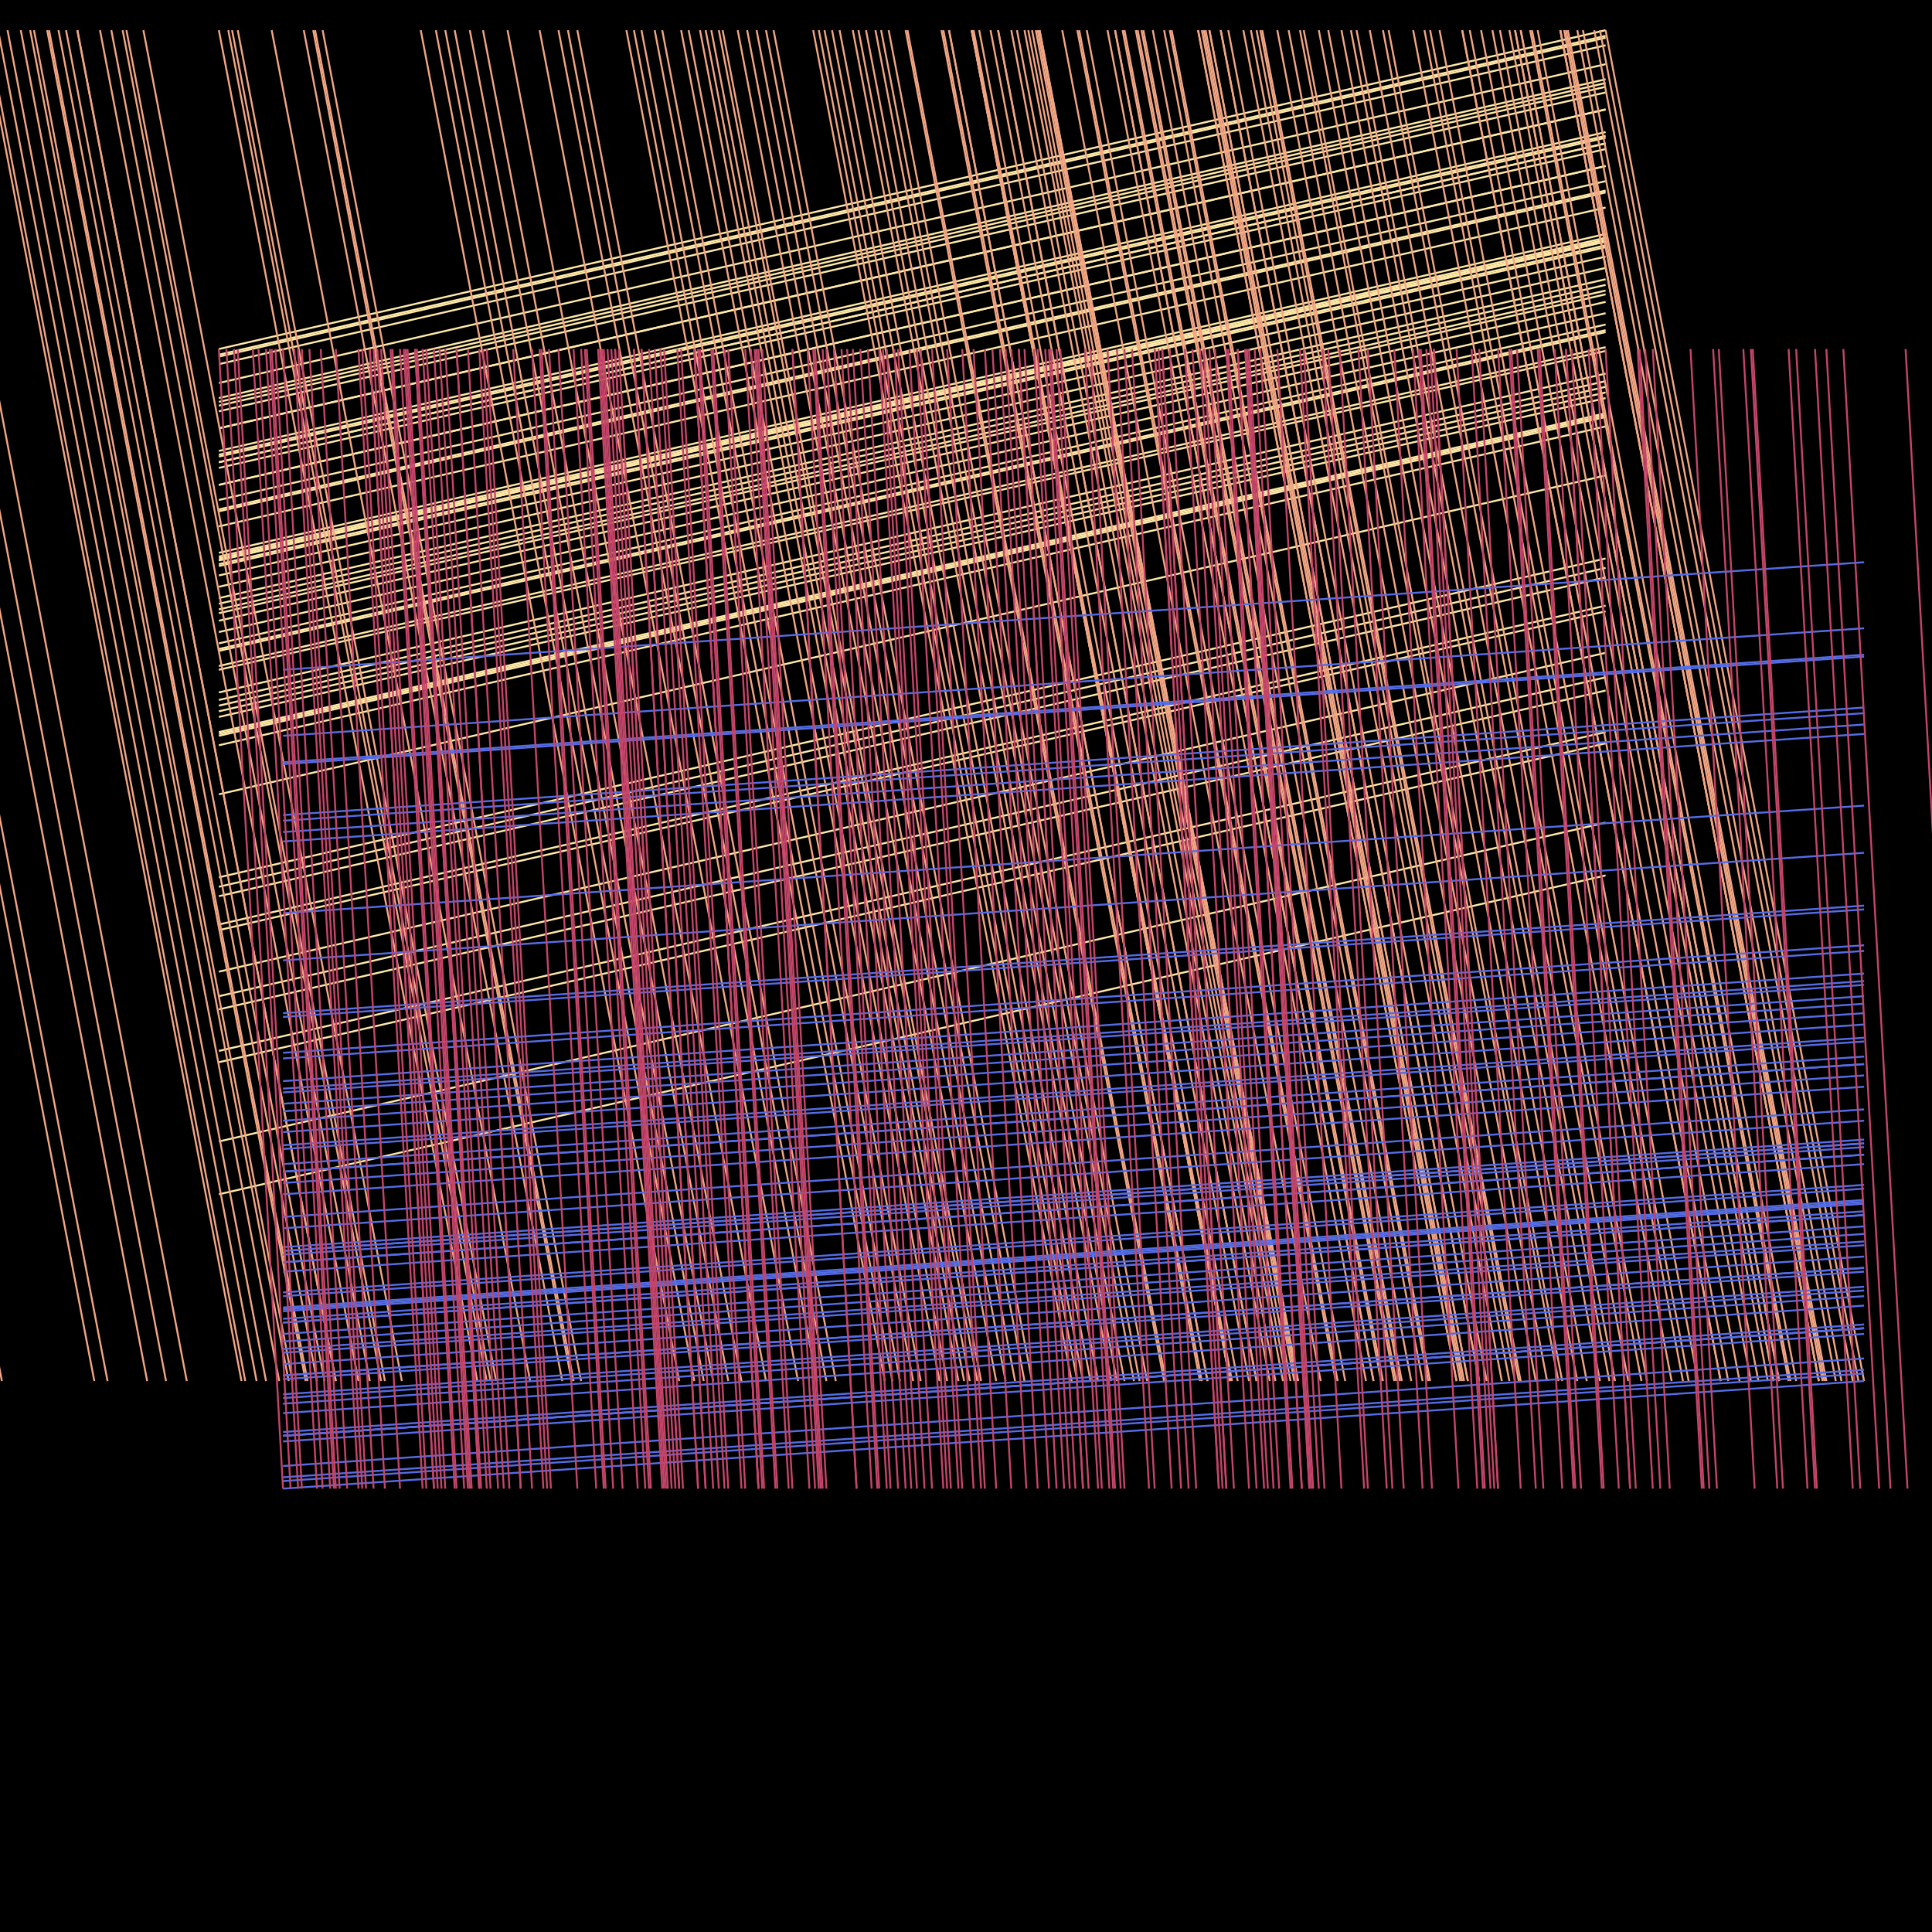 <?xml version="1.0" encoding="utf-8"?>
<svg version="1.1" baseProfile="full" xmlns="http://www.w3.org/2000/svg" xmlns:xlink="http://www.w3.org/1999/xlink" xmlns:ev="http://www.w3.org/2001/xml-events" width="1024px" height="1024px">
<!--Compitum #50-->
<rect x="0px" y="0px" width="1024px" height="1024px" fill="black"></rect>
<style>line{stroke-width:1;}</style>
<line x1="116px" y1="185px" x2="851px" y2="16px" stroke="#ffeaa7" />
<line x1="116px" y1="188px" x2="851px" y2="19px" stroke="#ffeaa7" />
<line x1="116px" y1="189px" x2="851px" y2="20px" stroke="#ffeaa7" />
<line x1="116px" y1="203px" x2="851px" y2="34px" stroke="#ffeaa7" />
<line x1="116px" y1="193px" x2="851px" y2="24px" stroke="#ffeaa7" />
<line x1="116px" y1="215px" x2="851px" y2="46px" stroke="#ffeaa7" />
<line x1="116px" y1="227px" x2="851px" y2="58px" stroke="#ffeaa7" />
<line x1="116px" y1="213px" x2="851px" y2="44px" stroke="#ffeaa7" />
<line x1="116px" y1="241px" x2="851px" y2="72px" stroke="#ffeaa7" />
<line x1="116px" y1="239px" x2="851px" y2="70px" stroke="#ffeaa7" />
<line x1="116px" y1="245px" x2="851px" y2="76px" stroke="#ffeaa7" />
<line x1="116px" y1="218px" x2="851px" y2="49px" stroke="#ffeaa7" />
<line x1="116px" y1="257px" x2="851px" y2="88px" stroke="#ffeaa7" />
<line x1="116px" y1="211px" x2="851px" y2="42px" stroke="#ffeaa7" />
<line x1="116px" y1="227px" x2="851px" y2="58px" stroke="#ffeaa7" />
<line x1="116px" y1="245px" x2="851px" y2="76px" stroke="#ffeaa7" />
<line x1="116px" y1="297px" x2="851px" y2="128px" stroke="#ffeaa7" />
<line x1="116px" y1="270px" x2="851px" y2="101px" stroke="#ffeaa7" />
<line x1="116px" y1="311px" x2="851px" y2="142px" stroke="#ffeaa7" />
<line x1="116px" y1="242px" x2="851px" y2="73px" stroke="#ffeaa7" />
<line x1="116px" y1="265px" x2="851px" y2="96px" stroke="#ffeaa7" />
<line x1="116px" y1="248px" x2="851px" y2="79px" stroke="#ffeaa7" />
<line x1="116px" y1="295px" x2="851px" y2="126px" stroke="#ffeaa7" />
<line x1="116px" y1="300px" x2="851px" y2="131px" stroke="#ffeaa7" />
<line x1="116px" y1="329px" x2="851px" y2="160px" stroke="#ffeaa7" />
<line x1="116px" y1="335px" x2="851px" y2="166px" stroke="#ffeaa7" />
<line x1="116px" y1="367px" x2="851px" y2="198px" stroke="#ffeaa7" />
<line x1="116px" y1="293px" x2="851px" y2="124px" stroke="#ffeaa7" />
<line x1="116px" y1="297px" x2="851px" y2="128px" stroke="#ffeaa7" />
<line x1="116px" y1="388px" x2="851px" y2="219px" stroke="#ffeaa7" />
<line x1="116px" y1="305px" x2="851px" y2="136px" stroke="#ffeaa7" />
<line x1="116px" y1="371px" x2="851px" y2="202px" stroke="#ffeaa7" />
<line x1="116px" y1="345px" x2="851px" y2="176px" stroke="#ffeaa7" />
<line x1="116px" y1="317px" x2="851px" y2="148px" stroke="#ffeaa7" />
<line x1="116px" y1="355px" x2="851px" y2="186px" stroke="#ffeaa7" />
<line x1="116px" y1="325px" x2="851px" y2="156px" stroke="#ffeaa7" />
<line x1="116px" y1="257px" x2="851px" y2="88px" stroke="#ffeaa7" />
<line x1="116px" y1="296px" x2="851px" y2="127px" stroke="#ffeaa7" />
<line x1="116px" y1="299px" x2="851px" y2="130px" stroke="#ffeaa7" />
<line x1="116px" y1="380px" x2="851px" y2="211px" stroke="#ffeaa7" />
<line x1="116px" y1="465px" x2="851px" y2="296px" stroke="#ffeaa7" />
<line x1="116px" y1="390px" x2="851px" y2="221px" stroke="#ffeaa7" />
<line x1="116px" y1="395px" x2="851px" y2="226px" stroke="#ffeaa7" />
<line x1="116px" y1="271px" x2="851px" y2="102px" stroke="#ffeaa7" />
<line x1="116px" y1="493px" x2="851px" y2="324px" stroke="#ffeaa7" />
<line x1="116px" y1="320px" x2="851px" y2="151px" stroke="#ffeaa7" />
<line x1="116px" y1="323px" x2="851px" y2="154px" stroke="#ffeaa7" />
<line x1="116px" y1="279px" x2="851px" y2="110px" stroke="#ffeaa7" />
<line x1="116px" y1="377px" x2="851px" y2="208px" stroke="#ffeaa7" />
<line x1="116px" y1="528px" x2="851px" y2="359px" stroke="#ffeaa7" />
<line x1="116px" y1="535px" x2="851px" y2="366px" stroke="#ffeaa7" />
<line x1="116px" y1="389px" x2="851px" y2="220px" stroke="#ffeaa7" />
<line x1="116px" y1="341px" x2="851px" y2="172px" stroke="#ffeaa7" />
<line x1="116px" y1="344px" x2="851px" y2="175px" stroke="#ffeaa7" />
<line x1="116px" y1="563px" x2="851px" y2="394px" stroke="#ffeaa7" />
<line x1="116px" y1="515px" x2="851px" y2="346px" stroke="#ffeaa7" />
<line x1="116px" y1="353px" x2="851px" y2="184px" stroke="#ffeaa7" />
<line x1="116px" y1="470px" x2="851px" y2="301px" stroke="#ffeaa7" />
<line x1="116px" y1="475px" x2="851px" y2="306px" stroke="#ffeaa7" />
<line x1="116px" y1="421px" x2="851px" y2="252px" stroke="#ffeaa7" />
<line x1="116px" y1="605px" x2="851px" y2="436px" stroke="#ffeaa7" />
<line x1="116px" y1="490px" x2="851px" y2="321px" stroke="#ffeaa7" />
<line x1="116px" y1="557px" x2="851px" y2="388px" stroke="#ffeaa7" />
<line x1="116px" y1="374px" x2="851px" y2="205px" stroke="#ffeaa7" />
<line x1="116px" y1="633px" x2="851px" y2="464px" stroke="#ffeaa7" />
<line x1="851px" y1="16px" x2="988px" y2="732px" stroke="#f3a683" />
<line x1="848px" y1="16px" x2="985px" y2="732px" stroke="#f3a683" />
<line x1="845px" y1="16px" x2="982px" y2="732px" stroke="#f3a683" />
<line x1="839px" y1="16px" x2="976px" y2="732px" stroke="#f3a683" />
<line x1="827px" y1="16px" x2="964px" y2="732px" stroke="#f3a683" />
<line x1="836px" y1="16px" x2="973px" y2="732px" stroke="#f3a683" />
<line x1="827px" y1="16px" x2="964px" y2="732px" stroke="#f3a683" />
<line x1="830px" y1="16px" x2="967px" y2="732px" stroke="#f3a683" />
<line x1="811px" y1="16px" x2="948px" y2="732px" stroke="#f3a683" />
<line x1="806px" y1="16px" x2="943px" y2="732px" stroke="#f3a683" />
<line x1="831px" y1="16px" x2="968px" y2="732px" stroke="#f3a683" />
<line x1="829px" y1="16px" x2="966px" y2="732px" stroke="#f3a683" />
<line x1="827px" y1="16px" x2="964px" y2="732px" stroke="#f3a683" />
<line x1="812px" y1="16px" x2="949px" y2="732px" stroke="#f3a683" />
<line x1="795px" y1="16px" x2="932px" y2="732px" stroke="#f3a683" />
<line x1="806px" y1="16px" x2="943px" y2="732px" stroke="#f3a683" />
<line x1="803px" y1="16px" x2="940px" y2="732px" stroke="#f3a683" />
<line x1="800px" y1="16px" x2="937px" y2="732px" stroke="#f3a683" />
<line x1="815px" y1="16px" x2="952px" y2="732px" stroke="#f3a683" />
<line x1="775px" y1="16px" x2="912px" y2="732px" stroke="#f3a683" />
<line x1="791px" y1="16px" x2="928px" y2="732px" stroke="#f3a683" />
<line x1="704px" y1="16px" x2="841px" y2="732px" stroke="#f3a683" />
<line x1="763px" y1="16px" x2="900px" y2="732px" stroke="#f3a683" />
<line x1="736px" y1="16px" x2="873px" y2="732px" stroke="#f3a683" />
<line x1="803px" y1="16px" x2="940px" y2="732px" stroke="#f3a683" />
<line x1="726px" y1="16px" x2="863px" y2="732px" stroke="#f3a683" />
<line x1="669px" y1="16px" x2="806px" y2="732px" stroke="#f3a683" />
<line x1="716px" y1="16px" x2="853px" y2="732px" stroke="#f3a683" />
<line x1="683px" y1="16px" x2="820px" y2="732px" stroke="#f3a683" />
<line x1="677px" y1="16px" x2="814px" y2="732px" stroke="#f3a683" />
<line x1="641px" y1="16px" x2="778px" y2="732px" stroke="#f3a683" />
<line x1="758px" y1="16px" x2="895px" y2="732px" stroke="#f3a683" />
<line x1="755px" y1="16px" x2="892px" y2="732px" stroke="#f3a683" />
<line x1="785px" y1="16px" x2="922px" y2="732px" stroke="#f3a683" />
<line x1="749px" y1="16px" x2="886px" y2="732px" stroke="#f3a683" />
<line x1="711px" y1="16px" x2="848px" y2="732px" stroke="#f3a683" />
<line x1="779px" y1="16px" x2="916px" y2="732px" stroke="#f3a683" />
<line x1="666px" y1="16px" x2="803px" y2="732px" stroke="#f3a683" />
<line x1="775px" y1="16px" x2="912px" y2="732px" stroke="#f3a683" />
<line x1="617px" y1="16px" x2="754px" y2="732px" stroke="#f3a683" />
<line x1="691px" y1="16px" x2="828px" y2="732px" stroke="#f3a683" />
<line x1="605px" y1="16px" x2="742px" y2="732px" stroke="#f3a683" />
<line x1="641px" y1="16px" x2="778px" y2="732px" stroke="#f3a683" />
<line x1="550px" y1="16px" x2="687px" y2="732px" stroke="#f3a683" />
<line x1="719px" y1="16px" x2="856px" y2="732px" stroke="#f3a683" />
<line x1="536px" y1="16px" x2="673px" y2="732px" stroke="#f3a683" />
<line x1="529px" y1="16px" x2="666px" y2="732px" stroke="#f3a683" />
<line x1="663px" y1="16px" x2="800px" y2="732px" stroke="#f3a683" />
<line x1="515px" y1="16px" x2="652px" y2="732px" stroke="#f3a683" />
<line x1="606px" y1="16px" x2="743px" y2="732px" stroke="#f3a683" />
<line x1="551px" y1="16px" x2="688px" y2="732px" stroke="#f3a683" />
<line x1="596px" y1="16px" x2="733px" y2="732px" stroke="#f3a683" />
<line x1="591px" y1="16px" x2="728px" y2="732px" stroke="#f3a683" />
<line x1="480px" y1="16px" x2="617px" y2="732px" stroke="#f3a683" />
<line x1="689px" y1="16px" x2="826px" y2="732px" stroke="#f3a683" />
<line x1="576px" y1="16px" x2="713px" y2="732px" stroke="#f3a683" />
<line x1="571px" y1="16px" x2="708px" y2="732px" stroke="#f3a683" />
<line x1="452px" y1="16px" x2="589px" y2="732px" stroke="#f3a683" />
<line x1="445px" y1="16px" x2="582px" y2="732px" stroke="#f3a683" />
<line x1="733px" y1="16px" x2="870px" y2="732px" stroke="#f3a683" />
<line x1="611px" y1="16px" x2="748px" y2="732px" stroke="#f3a683" />
<line x1="668px" y1="16px" x2="805px" y2="732px" stroke="#f3a683" />
<line x1="603px" y1="16px" x2="740px" y2="732px" stroke="#f3a683" />
<line x1="410px" y1="16px" x2="547px" y2="732px" stroke="#f3a683" />
<line x1="467px" y1="16px" x2="604px" y2="732px" stroke="#f3a683" />
<line x1="591px" y1="16px" x2="728px" y2="732px" stroke="#f3a683" />
<line x1="587px" y1="16px" x2="724px" y2="732px" stroke="#f3a683" />
<line x1="516px" y1="16px" x2="653px" y2="732px" stroke="#f3a683" />
<line x1="647px" y1="16px" x2="784px" y2="732px" stroke="#f3a683" />
<line x1="437px" y1="16px" x2="574px" y2="732px" stroke="#f3a683" />
<line x1="361px" y1="16px" x2="498px" y2="732px" stroke="#f3a683" />
<line x1="638px" y1="16px" x2="775px" y2="732px" stroke="#f3a683" />
<line x1="635px" y1="16px" x2="772px" y2="732px" stroke="#f3a683" />
<line x1="340px" y1="16px" x2="477px" y2="732px" stroke="#f3a683" />
<line x1="481px" y1="16px" x2="618px" y2="732px" stroke="#f3a683" />
<line x1="551px" y1="16px" x2="688px" y2="732px" stroke="#f3a683" />
<line x1="699px" y1="16px" x2="836px" y2="732px" stroke="#f3a683" />
<line x1="620px" y1="16px" x2="757px" y2="732px" stroke="#f3a683" />
<line x1="539px" y1="16px" x2="676px" y2="732px" stroke="#f3a683" />
<line x1="377px" y1="16px" x2="514px" y2="732px" stroke="#f3a683" />
<line x1="371px" y1="16px" x2="508px" y2="732px" stroke="#f3a683" />
<line x1="365px" y1="16px" x2="502px" y2="732px" stroke="#f3a683" />
<line x1="441px" y1="16px" x2="578px" y2="732px" stroke="#f3a683" />
<line x1="602px" y1="16px" x2="739px" y2="732px" stroke="#f3a683" />
<line x1="515px" y1="16px" x2="652px" y2="732px" stroke="#f3a683" />
<line x1="256px" y1="16px" x2="393px" y2="732px" stroke="#f3a683" />
<line x1="249px" y1="16px" x2="386px" y2="732px" stroke="#f3a683" />
<line x1="503px" y1="16px" x2="640px" y2="732px" stroke="#f3a683" />
<line x1="499px" y1="16px" x2="636px" y2="732px" stroke="#f3a683" />
<line x1="406px" y1="16px" x2="543px" y2="732px" stroke="#f3a683" />
<line x1="401px" y1="16px" x2="538px" y2="732px" stroke="#f3a683" />
<line x1="396px" y1="16px" x2="533px" y2="732px" stroke="#f3a683" />
<line x1="391px" y1="16px" x2="528px" y2="732px" stroke="#f3a683" />
<line x1="572px" y1="16px" x2="709px" y2="732px" stroke="#f3a683" />
<line x1="381px" y1="16px" x2="518px" y2="732px" stroke="#f3a683" />
<line x1="471px" y1="16px" x2="608px" y2="732px" stroke="#f3a683" />
<line x1="659px" y1="16px" x2="796px" y2="732px" stroke="#f3a683" />
<line x1="269px" y1="16px" x2="406px" y2="732px" stroke="#f3a683" />
<line x1="459px" y1="16px" x2="596px" y2="732px" stroke="#f3a683" />
<line x1="455px" y1="16px" x2="592px" y2="732px" stroke="#f3a683" />
<line x1="651px" y1="16px" x2="788px" y2="732px" stroke="#f3a683" />
<line x1="144px" y1="16px" x2="281px" y2="732px" stroke="#f3a683" />
<line x1="647px" y1="16px" x2="784px" y2="732px" stroke="#f3a683" />
<line x1="336px" y1="16px" x2="473px" y2="732px" stroke="#f3a683" />
<line x1="123px" y1="16px" x2="260px" y2="732px" stroke="#f3a683" />
<line x1="116px" y1="16px" x2="253px" y2="732px" stroke="#f3a683" />
<line x1="639px" y1="16px" x2="776px" y2="732px" stroke="#f3a683" />
<line x1="637px" y1="16px" x2="774px" y2="732px" stroke="#f3a683" />
<line x1="635px" y1="16px" x2="772px" y2="732px" stroke="#f3a683" />
<line x1="306px" y1="16px" x2="443px" y2="732px" stroke="#f3a683" />
<line x1="301px" y1="16px" x2="438px" y2="732px" stroke="#f3a683" />
<line x1="296px" y1="16px" x2="433px" y2="732px" stroke="#f3a683" />
<line x1="67px" y1="16px" x2="204px" y2="732px" stroke="#f3a683" />
<line x1="286px" y1="16px" x2="423px" y2="732px" stroke="#f3a683" />
<line x1="53px" y1="16px" x2="190px" y2="732px" stroke="#f3a683" />
<line x1="621px" y1="16px" x2="758px" y2="732px" stroke="#f3a683" />
<line x1="503px" y1="16px" x2="640px" y2="732px" stroke="#f3a683" />
<line x1="500px" y1="16px" x2="637px" y2="732px" stroke="#f3a683" />
<line x1="25px" y1="16px" x2="162px" y2="732px" stroke="#f3a683" />
<line x1="18px" y1="16px" x2="155px" y2="732px" stroke="#f3a683" />
<line x1="11px" y1="16px" x2="148px" y2="732px" stroke="#f3a683" />
<line x1="4px" y1="16px" x2="141px" y2="732px" stroke="#f3a683" />
<line x1="241px" y1="16px" x2="378px" y2="732px" stroke="#f3a683" />
<line x1="236px" y1="16px" x2="373px" y2="732px" stroke="#f3a683" />
<line x1="231px" y1="16px" x2="368px" y2="732px" stroke="#f3a683" />
<line x1="351px" y1="16px" x2="488px" y2="732px" stroke="#f3a683" />
<line x1="347px" y1="16px" x2="484px" y2="732px" stroke="#f3a683" />
<line x1="-38px" y1="16px" x2="99px" y2="732px" stroke="#f3a683" />
<line x1="595px" y1="16px" x2="732px" y2="732px" stroke="#f3a683" />
<line x1="464px" y1="16px" x2="601px" y2="732px" stroke="#f3a683" />
<line x1="-59px" y1="16px" x2="78px" y2="732px" stroke="#f3a683" />
<line x1="65px" y1="16px" x2="202px" y2="732px" stroke="#f3a683" />
<line x1="59px" y1="16px" x2="196px" y2="732px" stroke="#f3a683" />
<line x1="-80px" y1="16px" x2="57px" y2="732px" stroke="#f3a683" />
<line x1="-87px" y1="16px" x2="50px" y2="732px" stroke="#f3a683" />
<line x1="41px" y1="16px" x2="178px" y2="732px" stroke="#f3a683" />
<line x1="35px" y1="16px" x2="172px" y2="732px" stroke="#f3a683" />
<line x1="166px" y1="16px" x2="303px" y2="732px" stroke="#f3a683" />
<line x1="161px" y1="16px" x2="298px" y2="732px" stroke="#f3a683" />
<line x1="434px" y1="16px" x2="571px" y2="732px" stroke="#f3a683" />
<line x1="431px" y1="16px" x2="568px" y2="732px" stroke="#f3a683" />
<line x1="-136px" y1="16px" x2="1px" y2="732px" stroke="#f3a683" />
<line x1="-1px" y1="16px" x2="136px" y2="732px" stroke="#f3a683" />
<line x1="-7px" y1="16px" x2="130px" y2="732px" stroke="#f3a683" />
<line x1="563px" y1="16px" x2="700px" y2="732px" stroke="#f3a683" />
<line x1="126px" y1="16px" x2="263px" y2="732px" stroke="#f3a683" />
<line x1="121px" y1="16px" x2="258px" y2="732px" stroke="#f3a683" />
<line x1="-178px" y1="16px" x2="-41px" y2="732px" stroke="#f3a683" />
<line x1="-185px" y1="16px" x2="-48px" y2="732px" stroke="#f3a683" />
<line x1="-192px" y1="16px" x2="-55px" y2="732px" stroke="#f3a683" />
<line x1="-49px" y1="16px" x2="88px" y2="732px" stroke="#f3a683" />
<line x1="549px" y1="16px" x2="686px" y2="732px" stroke="#f3a683" />
<line x1="547px" y1="16px" x2="684px" y2="732px" stroke="#f3a683" />
<line x1="545px" y1="16px" x2="682px" y2="732px" stroke="#f3a683" />
<line x1="543px" y1="16px" x2="680px" y2="732px" stroke="#f3a683" />
<line x1="76px" y1="16px" x2="213px" y2="732px" stroke="#f3a683" />
<line x1="383px" y1="16px" x2="520px" y2="732px" stroke="#f3a683" />
<line x1="223px" y1="16px" x2="360px" y2="732px" stroke="#f3a683" />
<line x1="-255px" y1="16px" x2="-118px" y2="732px" stroke="#f3a683" />
<line x1="374px" y1="16px" x2="511px" y2="732px" stroke="#f3a683" />
<line x1="-269px" y1="16px" x2="-132px" y2="732px" stroke="#f3a683" />
<line x1="529px" y1="16px" x2="666px" y2="732px" stroke="#f3a683" />
<line x1="41px" y1="16px" x2="178px" y2="732px" stroke="#f3a683" />
<line x1="525px" y1="16px" x2="662px" y2="732px" stroke="#f3a683" />
<line x1="31px" y1="16px" x2="168px" y2="732px" stroke="#f3a683" />
<line x1="26px" y1="16px" x2="163px" y2="732px" stroke="#f3a683" />
<line x1="519px" y1="16px" x2="656px" y2="732px" stroke="#f3a683" />
<line x1="16px" y1="16px" x2="153px" y2="732px" stroke="#f3a683" />
<line x1="515px" y1="16px" x2="652px" y2="732px" stroke="#f3a683" />
<line x1="-332px" y1="16px" x2="-195px" y2="732px" stroke="#f3a683" />
<line x1="171px" y1="16px" x2="308px" y2="732px" stroke="#f3a683" />
<line x1="167px" y1="16px" x2="304px" y2="732px" stroke="#f3a683" />
<line x1="-9px" y1="16px" x2="128px" y2="732px" stroke="#f3a683" />
<line x1="332px" y1="16px" x2="469px" y2="732px" stroke="#f3a683" />
<line x1="988px" y1="732px" x2="150px" y2="789px" stroke="#546de5" />
<line x1="988px" y1="728px" x2="150px" y2="785px" stroke="#546de5" />
<line x1="988px" y1="726px" x2="150px" y2="783px" stroke="#546de5" />
<line x1="988px" y1="720px" x2="150px" y2="777px" stroke="#546de5" />
<line x1="988px" y1="704px" x2="150px" y2="761px" stroke="#546de5" />
<line x1="988px" y1="707px" x2="150px" y2="764px" stroke="#546de5" />
<line x1="988px" y1="702px" x2="150px" y2="759px" stroke="#546de5" />
<line x1="988px" y1="704px" x2="150px" y2="761px" stroke="#546de5" />
<line x1="988px" y1="692px" x2="150px" y2="749px" stroke="#546de5" />
<line x1="988px" y1="687px" x2="150px" y2="744px" stroke="#546de5" />
<line x1="988px" y1="672px" x2="150px" y2="729px" stroke="#546de5" />
<line x1="988px" y1="666px" x2="150px" y2="723px" stroke="#546de5" />
<line x1="988px" y1="660px" x2="150px" y2="717px" stroke="#546de5" />
<line x1="988px" y1="654px" x2="150px" y2="711px" stroke="#546de5" />
<line x1="988px" y1="704px" x2="150px" y2="761px" stroke="#546de5" />
<line x1="988px" y1="672px" x2="150px" y2="729px" stroke="#546de5" />
<line x1="988px" y1="636px" x2="150px" y2="693px" stroke="#546de5" />
<line x1="988px" y1="630px" x2="150px" y2="687px" stroke="#546de5" />
<line x1="988px" y1="606px" x2="150px" y2="663px" stroke="#546de5" />
<line x1="988px" y1="637px" x2="150px" y2="694px" stroke="#546de5" />
<line x1="988px" y1="612px" x2="150px" y2="669px" stroke="#546de5" />
<line x1="988px" y1="606px" x2="150px" y2="663px" stroke="#546de5" />
<line x1="988px" y1="644px" x2="150px" y2="701px" stroke="#546de5" />
<line x1="988px" y1="617px" x2="150px" y2="674px" stroke="#546de5" />
<line x1="988px" y1="684px" x2="150px" y2="741px" stroke="#546de5" />
<line x1="988px" y1="682px" x2="150px" y2="739px" stroke="#546de5" />
<line x1="988px" y1="550px" x2="150px" y2="607px" stroke="#546de5" />
<line x1="988px" y1="543px" x2="150px" y2="600px" stroke="#546de5" />
<line x1="988px" y1="564px" x2="150px" y2="621px" stroke="#546de5" />
<line x1="988px" y1="674px" x2="150px" y2="731px" stroke="#546de5" />
<line x1="988px" y1="642px" x2="150px" y2="699px" stroke="#546de5" />
<line x1="988px" y1="608px" x2="150px" y2="665px" stroke="#546de5" />
<line x1="988px" y1="604px" x2="150px" y2="661px" stroke="#546de5" />
<line x1="988px" y1="501px" x2="150px" y2="558px" stroke="#546de5" />
<line x1="988px" y1="528px" x2="150px" y2="585px" stroke="#546de5" />
<line x1="988px" y1="522px" x2="150px" y2="579px" stroke="#546de5" />
<line x1="988px" y1="516px" x2="150px" y2="573px" stroke="#546de5" />
<line x1="988px" y1="658px" x2="150px" y2="715px" stroke="#546de5" />
<line x1="988px" y1="504px" x2="150px" y2="561px" stroke="#546de5" />
<line x1="988px" y1="576px" x2="150px" y2="633px" stroke="#546de5" />
<line x1="988px" y1="532px" x2="150px" y2="589px" stroke="#546de5" />
<line x1="988px" y1="650px" x2="150px" y2="707px" stroke="#546de5" />
<line x1="988px" y1="564px" x2="150px" y2="621px" stroke="#546de5" />
<line x1="988px" y1="560px" x2="150px" y2="617px" stroke="#546de5" />
<line x1="988px" y1="644px" x2="150px" y2="701px" stroke="#546de5" />
<line x1="988px" y1="552px" x2="150px" y2="609px" stroke="#546de5" />
<line x1="988px" y1="594px" x2="150px" y2="651px" stroke="#546de5" />
<line x1="988px" y1="638px" x2="150px" y2="695px" stroke="#546de5" />
<line x1="988px" y1="588px" x2="150px" y2="645px" stroke="#546de5" />
<line x1="988px" y1="389px" x2="150px" y2="446px" stroke="#546de5" />
<line x1="988px" y1="482px" x2="150px" y2="539px" stroke="#546de5" />
<line x1="988px" y1="375px" x2="150px" y2="432px" stroke="#546de5" />
<line x1="988px" y1="628px" x2="150px" y2="685px" stroke="#546de5" />
<line x1="988px" y1="520px" x2="150px" y2="577px" stroke="#546de5" />
<line x1="988px" y1="570px" x2="150px" y2="627px" stroke="#546de5" />
<line x1="988px" y1="347px" x2="150px" y2="404px" stroke="#546de5" />
<line x1="988px" y1="452px" x2="150px" y2="509px" stroke="#546de5" />
<line x1="988px" y1="333px" x2="150px" y2="390px" stroke="#546de5" />
<line x1="988px" y1="384px" x2="150px" y2="441px" stroke="#546de5" />
<line x1="988px" y1="378px" x2="150px" y2="435px" stroke="#546de5" />
<line x1="988px" y1="612px" x2="150px" y2="669px" stroke="#546de5" />
<line x1="988px" y1="427px" x2="150px" y2="484px" stroke="#546de5" />
<line x1="988px" y1="298px" x2="150px" y2="355px" stroke="#546de5" />
<line x1="988px" y1="480px" x2="150px" y2="537px" stroke="#546de5" />
<line x1="988px" y1="348px" x2="150px" y2="405px" stroke="#546de5" />
<line x1="988px" y1="537px" x2="150px" y2="594px" stroke="#546de5" />
<line x1="150px" y1="789px" x2="116px" y2="185px" stroke="#c44569" />
<line x1="154px" y1="789px" x2="120px" y2="185px" stroke="#c44569" />
<line x1="160px" y1="789px" x2="126px" y2="185px" stroke="#c44569" />
<line x1="171px" y1="789px" x2="137px" y2="185px" stroke="#c44569" />
<line x1="158px" y1="789px" x2="124px" y2="185px" stroke="#c44569" />
<line x1="175px" y1="789px" x2="141px" y2="185px" stroke="#c44569" />
<line x1="168px" y1="789px" x2="134px" y2="185px" stroke="#c44569" />
<line x1="192px" y1="789px" x2="158px" y2="185px" stroke="#c44569" />
<line x1="190px" y1="789px" x2="156px" y2="185px" stroke="#c44569" />
<line x1="177px" y1="789px" x2="143px" y2="185px" stroke="#c44569" />
<line x1="180px" y1="789px" x2="146px" y2="185px" stroke="#c44569" />
<line x1="194px" y1="789px" x2="160px" y2="185px" stroke="#c44569" />
<line x1="198px" y1="789px" x2="164px" y2="185px" stroke="#c44569" />
<line x1="241px" y1="789px" x2="207px" y2="185px" stroke="#c44569" />
<line x1="178px" y1="789px" x2="144px" y2="185px" stroke="#c44569" />
<line x1="255px" y1="789px" x2="221px" y2="185px" stroke="#c44569" />
<line x1="230px" y1="789px" x2="196px" y2="185px" stroke="#c44569" />
<line x1="184px" y1="789px" x2="150px" y2="185px" stroke="#c44569" />
<line x1="258px" y1="789px" x2="224px" y2="185px" stroke="#c44569" />
<line x1="226px" y1="789px" x2="192px" y2="185px" stroke="#c44569" />
<line x1="290px" y1="789px" x2="256px" y2="185px" stroke="#c44569" />
<line x1="276px" y1="789px" x2="242px" y2="185px" stroke="#c44569" />
<line x1="260px" y1="789px" x2="226px" y2="185px" stroke="#c44569" />
<line x1="242px" y1="789px" x2="208px" y2="185px" stroke="#c44569" />
<line x1="270px" y1="789px" x2="236px" y2="185px" stroke="#c44569" />
<line x1="325px" y1="789px" x2="291px" y2="185px" stroke="#c44569" />
<line x1="254px" y1="789px" x2="220px" y2="185px" stroke="#c44569" />
<line x1="204px" y1="789px" x2="170px" y2="185px" stroke="#c44569" />
<line x1="234px" y1="789px" x2="200px" y2="185px" stroke="#c44569" />
<line x1="353px" y1="789px" x2="319px" y2="185px" stroke="#c44569" />
<line x1="360px" y1="789px" x2="326px" y2="185px" stroke="#c44569" />
<line x1="212px" y1="789px" x2="178px" y2="185px" stroke="#c44569" />
<line x1="246px" y1="789px" x2="212px" y2="185px" stroke="#c44569" />
<line x1="249px" y1="789px" x2="215px" y2="185px" stroke="#c44569" />
<line x1="320px" y1="789px" x2="286px" y2="185px" stroke="#c44569" />
<line x1="395px" y1="789px" x2="361px" y2="185px" stroke="#c44569" />
<line x1="402px" y1="789px" x2="368px" y2="185px" stroke="#c44569" />
<line x1="224px" y1="789px" x2="190px" y2="185px" stroke="#c44569" />
<line x1="264px" y1="789px" x2="230px" y2="185px" stroke="#c44569" />
<line x1="267px" y1="789px" x2="233px" y2="185px" stroke="#c44569" />
<line x1="230px" y1="789px" x2="196px" y2="185px" stroke="#c44569" />
<line x1="232px" y1="789px" x2="198px" y2="185px" stroke="#c44569" />
<line x1="276px" y1="789px" x2="242px" y2="185px" stroke="#c44569" />
<line x1="236px" y1="789px" x2="202px" y2="185px" stroke="#c44569" />
<line x1="370px" y1="789px" x2="336px" y2="185px" stroke="#c44569" />
<line x1="465px" y1="789px" x2="431px" y2="185px" stroke="#c44569" />
<line x1="472px" y1="789px" x2="438px" y2="185px" stroke="#c44569" />
<line x1="432px" y1="789px" x2="398px" y2="185px" stroke="#c44569" />
<line x1="486px" y1="789px" x2="452px" y2="185px" stroke="#c44569" />
<line x1="248px" y1="789px" x2="214px" y2="185px" stroke="#c44569" />
<line x1="250px" y1="789px" x2="216px" y2="185px" stroke="#c44569" />
<line x1="405px" y1="789px" x2="371px" y2="185px" stroke="#c44569" />
<line x1="254px" y1="789px" x2="220px" y2="185px" stroke="#c44569" />
<line x1="362px" y1="789px" x2="328px" y2="185px" stroke="#c44569" />
<line x1="420px" y1="789px" x2="386px" y2="185px" stroke="#c44569" />
<line x1="370px" y1="789px" x2="336px" y2="185px" stroke="#c44569" />
<line x1="374px" y1="789px" x2="340px" y2="185px" stroke="#c44569" />
<line x1="321px" y1="789px" x2="287px" y2="185px" stroke="#c44569" />
<line x1="556px" y1="789px" x2="522px" y2="185px" stroke="#c44569" />
<line x1="386px" y1="789px" x2="352px" y2="185px" stroke="#c44569" />
<line x1="510px" y1="789px" x2="476px" y2="185px" stroke="#c44569" />
<line x1="577px" y1="789px" x2="543px" y2="185px" stroke="#c44569" />
<line x1="584px" y1="789px" x2="550px" y2="185px" stroke="#c44569" />
<line x1="402px" y1="789px" x2="368px" y2="185px" stroke="#c44569" />
<line x1="470px" y1="789px" x2="436px" y2="185px" stroke="#c44569" />
<line x1="345px" y1="789px" x2="311px" y2="185px" stroke="#c44569" />
<line x1="282px" y1="789px" x2="248px" y2="185px" stroke="#c44569" />
<line x1="351px" y1="789px" x2="317px" y2="185px" stroke="#c44569" />
<line x1="626px" y1="789px" x2="592px" y2="185px" stroke="#c44569" />
<line x1="288px" y1="789px" x2="254px" y2="185px" stroke="#c44569" />
<line x1="500px" y1="789px" x2="466px" y2="185px" stroke="#c44569" />
<line x1="292px" y1="789px" x2="258px" y2="185px" stroke="#c44569" />
<line x1="654px" y1="789px" x2="620px" y2="185px" stroke="#c44569" />
<line x1="588px" y1="789px" x2="554px" y2="185px" stroke="#c44569" />
<line x1="520px" y1="789px" x2="486px" y2="185px" stroke="#c44569" />
<line x1="675px" y1="789px" x2="641px" y2="185px" stroke="#c44569" />
<line x1="454px" y1="789px" x2="420px" y2="185px" stroke="#c44569" />
<line x1="381px" y1="789px" x2="347px" y2="185px" stroke="#c44569" />
<line x1="306px" y1="789px" x2="272px" y2="185px" stroke="#c44569" />
<line x1="466px" y1="789px" x2="432px" y2="185px" stroke="#c44569" />
<line x1="550px" y1="789px" x2="516px" y2="185px" stroke="#c44569" />
<line x1="393px" y1="789px" x2="359px" y2="185px" stroke="#c44569" />
<line x1="560px" y1="789px" x2="526px" y2="185px" stroke="#c44569" />
<line x1="316px" y1="789px" x2="282px" y2="185px" stroke="#c44569" />
<line x1="402px" y1="789px" x2="368px" y2="185px" stroke="#c44569" />
<line x1="490px" y1="789px" x2="456px" y2="185px" stroke="#c44569" />
<line x1="494px" y1="789px" x2="460px" y2="185px" stroke="#c44569" />
<line x1="411px" y1="789px" x2="377px" y2="185px" stroke="#c44569" />
<line x1="502px" y1="789px" x2="468px" y2="185px" stroke="#c44569" />
<line x1="773px" y1="789px" x2="739px" y2="185px" stroke="#c44569" />
<line x1="330px" y1="789px" x2="296px" y2="185px" stroke="#c44569" />
<line x1="787px" y1="789px" x2="753px" y2="185px" stroke="#c44569" />
<line x1="794px" y1="789px" x2="760px" y2="185px" stroke="#c44569" />
<line x1="429px" y1="789px" x2="395px" y2="185px" stroke="#c44569" />
<line x1="338px" y1="789px" x2="304px" y2="185px" stroke="#c44569" />
<line x1="435px" y1="789px" x2="401px" y2="185px" stroke="#c44569" />
<line x1="342px" y1="789px" x2="308px" y2="185px" stroke="#c44569" />
<line x1="344px" y1="789px" x2="310px" y2="185px" stroke="#c44569" />
<line x1="738px" y1="789px" x2="704px" y2="185px" stroke="#c44569" />
<line x1="744px" y1="789px" x2="710px" y2="185px" stroke="#c44569" />
<line x1="650px" y1="789px" x2="616px" y2="185px" stroke="#c44569" />
<line x1="352px" y1="789px" x2="318px" y2="185px" stroke="#c44569" />
<line x1="354px" y1="789px" x2="320px" y2="185px" stroke="#c44569" />
<line x1="356px" y1="789px" x2="322px" y2="185px" stroke="#c44569" />
<line x1="358px" y1="789px" x2="324px" y2="185px" stroke="#c44569" />
<line x1="360px" y1="789px" x2="326px" y2="185px" stroke="#c44569" />
<line x1="574px" y1="789px" x2="540px" y2="185px" stroke="#c44569" />
<line x1="685px" y1="789px" x2="651px" y2="185px" stroke="#c44569" />
<line x1="582px" y1="789px" x2="548px" y2="185px" stroke="#c44569" />
<line x1="695px" y1="789px" x2="661px" y2="185px" stroke="#c44569" />
<line x1="590px" y1="789px" x2="556px" y2="185px" stroke="#c44569" />
<line x1="483px" y1="789px" x2="449px" y2="185px" stroke="#c44569" />
<line x1="374px" y1="789px" x2="340px" y2="185px" stroke="#c44569" />
<line x1="828px" y1="789px" x2="794px" y2="185px" stroke="#c44569" />
<line x1="378px" y1="789px" x2="344px" y2="185px" stroke="#c44569" />
<line x1="725px" y1="789px" x2="691px" y2="185px" stroke="#c44569" />
<line x1="962px" y1="789px" x2="928px" y2="185px" stroke="#c44569" />
<line x1="384px" y1="789px" x2="350px" y2="185px" stroke="#c44569" />
<line x1="858px" y1="789px" x2="824px" y2="185px" stroke="#c44569" />
<line x1="864px" y1="789px" x2="830px" y2="185px" stroke="#c44569" />
<line x1="630px" y1="789px" x2="596px" y2="185px" stroke="#c44569" />
<line x1="876px" y1="789px" x2="842px" y2="185px" stroke="#c44569" />
<line x1="516px" y1="789px" x2="482px" y2="185px" stroke="#c44569" />
<line x1="1011px" y1="789px" x2="977px" y2="185px" stroke="#c44569" />
<line x1="646px" y1="789px" x2="612px" y2="185px" stroke="#c44569" />
<line x1="650px" y1="789px" x2="616px" y2="185px" stroke="#c44569" />
<line x1="906px" y1="789px" x2="872px" y2="185px" stroke="#c44569" />
<line x1="404px" y1="789px" x2="370px" y2="185px" stroke="#c44569" />
<line x1="662px" y1="789px" x2="628px" y2="185px" stroke="#c44569" />
<line x1="666px" y1="789px" x2="632px" y2="185px" stroke="#c44569" />
<line x1="930px" y1="789px" x2="896px" y2="185px" stroke="#c44569" />
<line x1="412px" y1="789px" x2="378px" y2="185px" stroke="#c44569" />
<line x1="678px" y1="789px" x2="644px" y2="185px" stroke="#c44569" />
<line x1="1081px" y1="789px" x2="1047px" y2="185px" stroke="#c44569" />
<line x1="418px" y1="789px" x2="384px" y2="185px" stroke="#c44569" />
<line x1="690px" y1="789px" x2="656px" y2="185px" stroke="#c44569" />
<line x1="694px" y1="789px" x2="660px" y2="185px" stroke="#c44569" />
<line x1="835px" y1="789px" x2="801px" y2="185px" stroke="#c44569" />
<line x1="564px" y1="789px" x2="530px" y2="185px" stroke="#c44569" />
<line x1="567px" y1="789px" x2="533px" y2="185px" stroke="#c44569" />
<line x1="850px" y1="789px" x2="816px" y2="185px" stroke="#c44569" />
<line x1="996px" y1="789px" x2="962px" y2="185px" stroke="#c44569" />
<line x1="434px" y1="789px" x2="400px" y2="185px" stroke="#c44569" />
<line x1="436px" y1="789px" x2="402px" y2="185px" stroke="#c44569" />
<line x1="438px" y1="789px" x2="404px" y2="185px" stroke="#c44569" />
<line x1="1165px" y1="789px" x2="1131px" y2="185px" stroke="#c44569" />
<line x1="880px" y1="789px" x2="846px" y2="185px" stroke="#c44569" />
<line x1="591px" y1="789px" x2="557px" y2="185px" stroke="#c44569" />
<line x1="1186px" y1="789px" x2="1152px" y2="185px" stroke="#c44569" />
<line x1="1044px" y1="789px" x2="1010px" y2="185px" stroke="#c44569" />
<line x1="1200px" y1="789px" x2="1166px" y2="185px" stroke="#c44569" />
<line x1="754px" y1="789px" x2="720px" y2="185px" stroke="#c44569" />
<line x1="454px" y1="789px" x2="420px" y2="185px" stroke="#c44569" />
<line x1="609px" y1="789px" x2="575px" y2="185px" stroke="#c44569" />
<line x1="612px" y1="789px" x2="578px" y2="185px" stroke="#c44569" />
<line x1="1080px" y1="789px" x2="1046px" y2="185px" stroke="#c44569" />
<line x1="462px" y1="789px" x2="428px" y2="185px" stroke="#c44569" />
<line x1="621px" y1="789px" x2="587px" y2="185px" stroke="#c44569" />
<line x1="1256px" y1="789px" x2="1222px" y2="185px" stroke="#c44569" />
<line x1="786px" y1="789px" x2="752px" y2="185px" stroke="#c44569" />
<line x1="790px" y1="789px" x2="756px" y2="185px" stroke="#c44569" />
<line x1="794px" y1="789px" x2="760px" y2="185px" stroke="#c44569" />
<line x1="1122px" y1="789px" x2="1088px" y2="185px" stroke="#c44569" />
<line x1="476px" y1="789px" x2="442px" y2="185px" stroke="#c44569" />
<line x1="806px" y1="789px" x2="772px" y2="185px" stroke="#c44569" />
<line x1="480px" y1="789px" x2="446px" y2="185px" stroke="#c44569" />
<line x1="814px" y1="789px" x2="780px" y2="185px" stroke="#c44569" />
<line x1="818px" y1="789px" x2="784px" y2="185px" stroke="#c44569" />
<line x1="1158px" y1="789px" x2="1124px" y2="185px" stroke="#c44569" />
<line x1="1164px" y1="789px" x2="1130px" y2="185px" stroke="#c44569" />
<line x1="1340px" y1="789px" x2="1306px" y2="185px" stroke="#c44569" />
<line x1="834px" y1="789px" x2="800px" y2="185px" stroke="#c44569" />
<line x1="838px" y1="789px" x2="804px" y2="185px" stroke="#c44569" />
<line x1="1188px" y1="789px" x2="1154px" y2="185px" stroke="#c44569" />
<line x1="672px" y1="789px" x2="638px" y2="185px" stroke="#c44569" />
<line x1="1200px" y1="789px" x2="1166px" y2="185px" stroke="#c44569" />
<line x1="1206px" y1="789px" x2="1172px" y2="185px" stroke="#c44569" />
<line x1="504px" y1="789px" x2="470px" y2="185px" stroke="#c44569" />
<line x1="1396px" y1="789px" x2="1362px" y2="185px" stroke="#c44569" />
<line x1="508px" y1="789px" x2="474px" y2="185px" stroke="#c44569" />
<line x1="690px" y1="789px" x2="656px" y2="185px" stroke="#c44569" />
<line x1="1417px" y1="789px" x2="1383px" y2="185px" stroke="#c44569" />
<line x1="696px" y1="789px" x2="662px" y2="185px" stroke="#c44569" />
<line x1="699px" y1="789px" x2="665px" y2="185px" stroke="#c44569" />
<line x1="702px" y1="789px" x2="668px" y2="185px" stroke="#c44569" />
<line x1="1445px" y1="789px" x2="1411px" y2="185px" stroke="#c44569" />
<line x1="522px" y1="789px" x2="488px" y2="185px" stroke="#c44569" />
<line x1="711px" y1="789px" x2="677px" y2="185px" stroke="#c44569" />
<line x1="902px" y1="789px" x2="868px" y2="185px" stroke="#c44569" />
<line x1="528px" y1="789px" x2="494px" y2="185px" stroke="#c44569" />
<line x1="910px" y1="789px" x2="876px" y2="185px" stroke="#c44569" />
<line x1="723px" y1="789px" x2="689px" y2="185px" stroke="#c44569" />
<line x1="1494px" y1="789px" x2="1460px" y2="185px" stroke="#c44569" />
<line x1="536px" y1="789px" x2="502px" y2="185px" stroke="#c44569" />
<line x1="1120px" y1="789px" x2="1086px" y2="185px" stroke="#c44569" />
<line x1="735px" y1="789px" x2="701px" y2="185px" stroke="#c44569" />
<line x1="1326px" y1="789px" x2="1292px" y2="185px" stroke="#c44569" />
<line x1="544px" y1="789px" x2="510px" y2="185px" stroke="#c44569" />
<line x1="1338px" y1="789px" x2="1304px" y2="185px" stroke="#c44569" />
<line x1="1145px" y1="789px" x2="1111px" y2="185px" stroke="#c44569" />
<line x1="1350px" y1="789px" x2="1316px" y2="185px" stroke="#c44569" />
<line x1="1155px" y1="789px" x2="1121px" y2="185px" stroke="#c44569" />
<line x1="958px" y1="789px" x2="924px" y2="185px" stroke="#c44569" />
<line x1="759px" y1="789px" x2="725px" y2="185px" stroke="#c44569" />
<line x1="1578px" y1="789px" x2="1544px" y2="185px" stroke="#c44569" />
<line x1="1175px" y1="789px" x2="1141px" y2="185px" stroke="#c44569" />
<line x1="1386px" y1="789px" x2="1352px" y2="185px" stroke="#c44569" />
<line x1="1599px" y1="789px" x2="1565px" y2="185px" stroke="#c44569" />
<line x1="982px" y1="789px" x2="948px" y2="185px" stroke="#c44569" />
<line x1="986px" y1="789px" x2="952px" y2="185px" stroke="#c44569" />
<line x1="570px" y1="789px" x2="536px" y2="185px" stroke="#c44569" />
<line x1="783px" y1="789px" x2="749px" y2="185px" stroke="#c44569" />
<line x1="574px" y1="789px" x2="540px" y2="185px" stroke="#c44569" />
<line x1="1002px" y1="789px" x2="968px" y2="185px" stroke="#c44569" />
<line x1="792px" y1="789px" x2="758px" y2="185px" stroke="#c44569" />
<line x1="1440px" y1="789px" x2="1406px" y2="185px" stroke="#c44569" />
<line x1="1230px" y1="789px" x2="1196px" y2="185px" stroke="#c44569" />
<line x1="1669px" y1="789px" x2="1635px" y2="185px" stroke="#c44569" />
<line x1="1240px" y1="789px" x2="1206px" y2="185px" stroke="#c44569" />
<line x1="1464px" y1="789px" x2="1430px" y2="185px" stroke="#c44569" />
<line x1="1250px" y1="789px" x2="1216px" y2="185px" stroke="#c44569" />
<line x1="1255px" y1="789px" x2="1221px" y2="185px" stroke="#c44569" />
<line x1="594px" y1="789px" x2="560px" y2="185px" stroke="#c44569" />
<line x1="596px" y1="789px" x2="562px" y2="185px" stroke="#c44569" />
<line x1="1494px" y1="789px" x2="1460px" y2="185px" stroke="#c44569" />
<line x1="1725px" y1="789px" x2="1691px" y2="185px" stroke="#c44569" />
<line x1="1280px" y1="789px" x2="1246px" y2="185px" stroke="#c44569" />
<line x1="1739px" y1="789px" x2="1705px" y2="185px" stroke="#c44569" />
<line x1="1746px" y1="789px" x2="1712px" y2="185px" stroke="#c44569" />
<line x1="1066px" y1="789px" x2="1032px" y2="185px" stroke="#c44569" />
<line x1="1530px" y1="789px" x2="1496px" y2="185px" stroke="#c44569" />
<line x1="1767px" y1="789px" x2="1733px" y2="185px" stroke="#c44569" />
<line x1="1078px" y1="789px" x2="1044px" y2="185px" stroke="#c44569" />
<line x1="849px" y1="789px" x2="815px" y2="185px" stroke="#c44569" />
<line x1="1320px" y1="789px" x2="1286px" y2="185px" stroke="#c44569" />
<line x1="1560px" y1="789px" x2="1526px" y2="185px" stroke="#c44569" />
<line x1="1566px" y1="789px" x2="1532px" y2="185px" stroke="#c44569" />
<line x1="1335px" y1="789px" x2="1301px" y2="185px" stroke="#c44569" />
<line x1="864px" y1="789px" x2="830px" y2="185px" stroke="#c44569" />
<line x1="867px" y1="789px" x2="833px" y2="185px" stroke="#c44569" />
<line x1="1350px" y1="789px" x2="1316px" y2="185px" stroke="#c44569" />
<line x1="1837px" y1="789px" x2="1803px" y2="185px" stroke="#c44569" />
<line x1="634px" y1="789px" x2="600px" y2="185px" stroke="#c44569" />
<line x1="1851px" y1="789px" x2="1817px" y2="185px" stroke="#c44569" />
<line x1="1370px" y1="789px" x2="1336px" y2="185px" stroke="#c44569" />
<line x1="885px" y1="789px" x2="851px" y2="185px" stroke="#c44569" />
<line x1="1872px" y1="789px" x2="1838px" y2="185px" stroke="#c44569" />
<line x1="1138px" y1="789px" x2="1104px" y2="185px" stroke="#c44569" />
<line x1="646px" y1="789px" x2="612px" y2="185px" stroke="#c44569" />
<line x1="648px" y1="789px" x2="614px" y2="185px" stroke="#c44569" />
<line x1="1400px" y1="789px" x2="1366px" y2="185px" stroke="#c44569" />
<line x1="903px" y1="789px" x2="869px" y2="185px" stroke="#c44569" />
<line x1="1410px" y1="789px" x2="1376px" y2="185px" stroke="#c44569" />
<line x1="1668px" y1="789px" x2="1634px" y2="185px" stroke="#c44569" />
<line x1="1674px" y1="789px" x2="1640px" y2="185px" stroke="#c44569" />
<line x1="1425px" y1="789px" x2="1391px" y2="185px" stroke="#c44569" />
<line x1="1686px" y1="789px" x2="1652px" y2="185px" stroke="#c44569" />
<line x1="1692px" y1="789px" x2="1658px" y2="185px" stroke="#c44569" />
<line x1="1956px" y1="789px" x2="1922px" y2="185px" stroke="#c44569" />
<line x1="1445px" y1="789px" x2="1411px" y2="185px" stroke="#c44569" />
<line x1="670px" y1="789px" x2="636px" y2="185px" stroke="#c44569" />
<line x1="1455px" y1="789px" x2="1421px" y2="185px" stroke="#c44569" />
<line x1="1198px" y1="789px" x2="1164px" y2="185px" stroke="#c44569" />
<line x1="1728px" y1="789px" x2="1694px" y2="185px" stroke="#c44569" />
<line x1="942px" y1="789px" x2="908px" y2="185px" stroke="#c44569" />
<line x1="945px" y1="789px" x2="911px" y2="185px" stroke="#c44569" />
<line x1="1214px" y1="789px" x2="1180px" y2="185px" stroke="#c44569" />
<line x1="684px" y1="789px" x2="650px" y2="185px" stroke="#c44569" />
<line x1="1758px" y1="789px" x2="1724px" y2="185px" stroke="#c44569" />
<line x1="1495px" y1="789px" x2="1461px" y2="185px" stroke="#c44569" />
<line x1="1500px" y1="789px" x2="1466px" y2="185px" stroke="#c44569" />
<line x1="963px" y1="789px" x2="929px" y2="185px" stroke="#c44569" />
<line x1="694px" y1="789px" x2="660px" y2="185px" stroke="#c44569" />
<line x1="2061px" y1="789px" x2="2027px" y2="185px" stroke="#c44569" />
<line x1="1246px" y1="789px" x2="1212px" y2="185px" stroke="#c44569" />
</svg>
